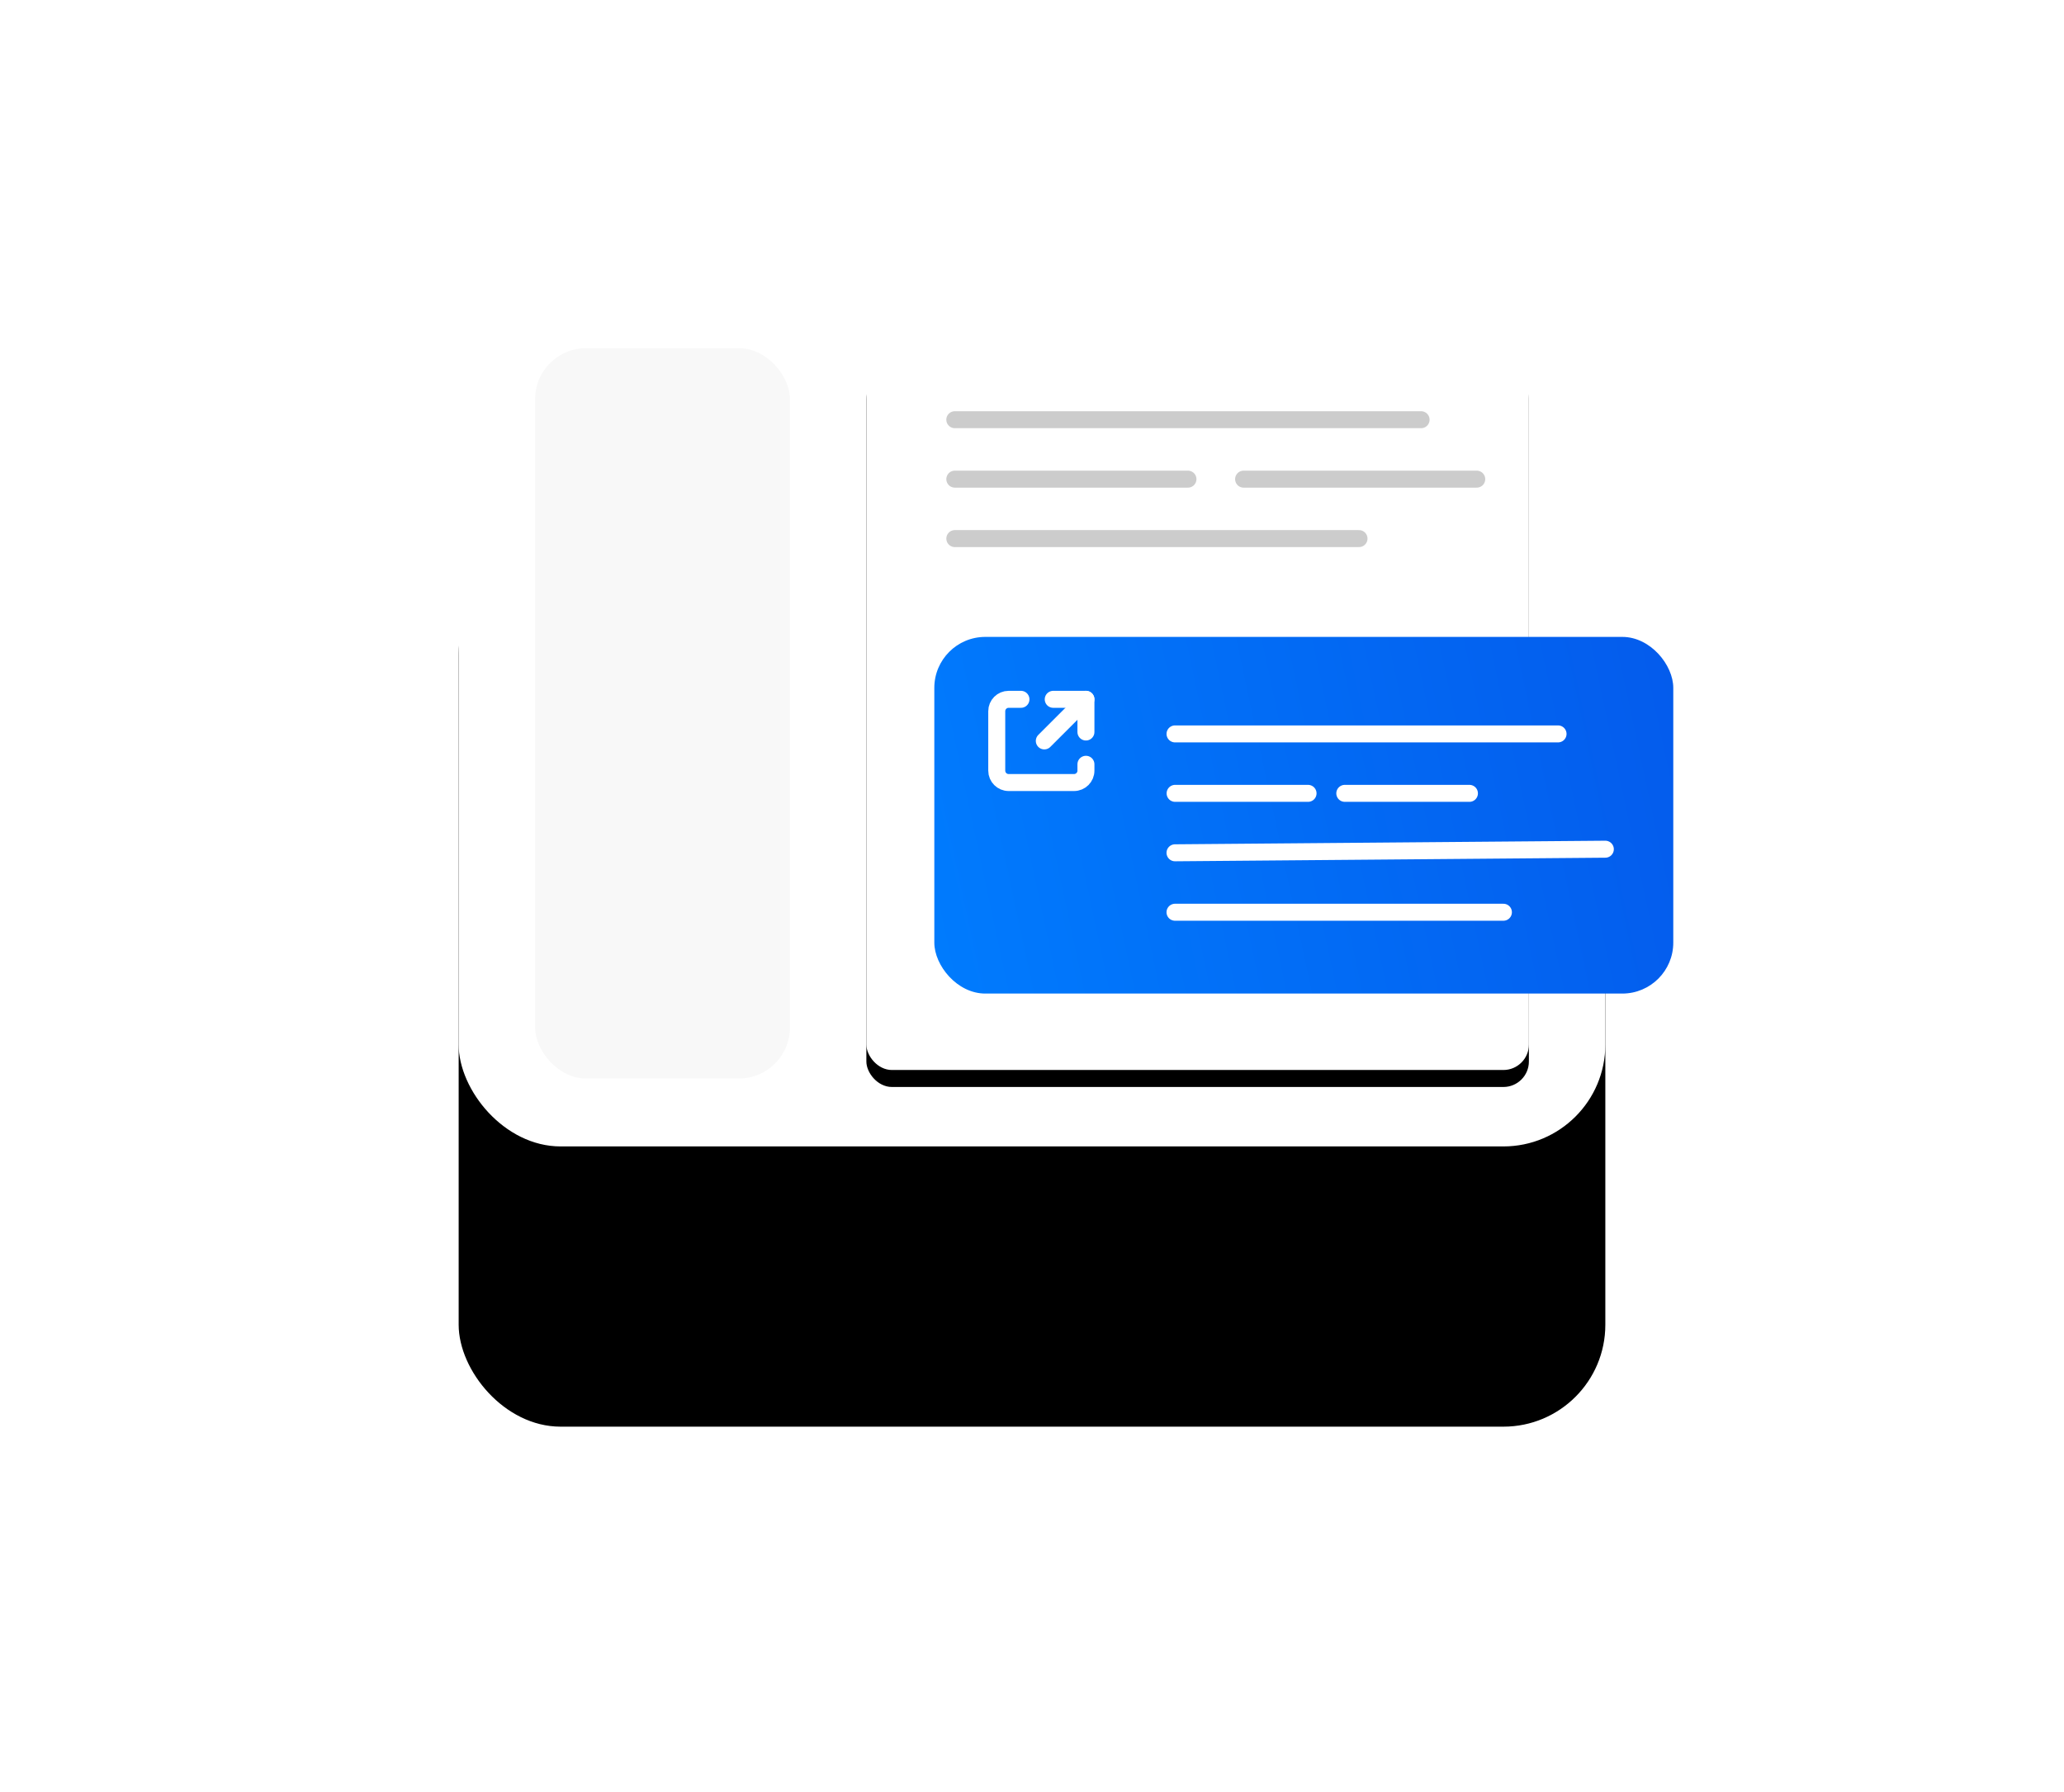 <svg height="211" viewBox="0 0 243 211" width="243" xmlns="http://www.w3.org/2000/svg" xmlns:xlink="http://www.w3.org/1999/xlink"><defs><rect id="a" height="103" rx="12" width="135"/><filter id="b" height="278.6%" width="236.3%" x="-68.1%" y="-68%"><feOffset dy="22" in="SourceAlpha" result="shadowOffsetOuter1"/><feGaussianBlur in="shadowOffsetOuter1" result="shadowBlurOuter1" stdDeviation="27"/><feColorMatrix in="shadowBlurOuter1" result="shadowMatrixOuter1" values="0 0 0 0 0.345   0 0 0 0 0.374   0 0 0 0 0.412  0 0 0 0.08 0"/><feOffset dy="11" in="SourceAlpha" result="shadowOffsetOuter2"/><feGaussianBlur in="shadowOffsetOuter2" result="shadowBlurOuter2" stdDeviation="10.5"/><feColorMatrix in="shadowBlurOuter2" result="shadowMatrixOuter2" values="0 0 0 0 0.534   0 0 0 0 0.623   0 0 0 0 0.692  0 0 0 0.09 0"/><feMerge><feMergeNode in="shadowMatrixOuter1"/><feMergeNode in="shadowMatrixOuter2"/></feMerge></filter><rect id="c" height="84" rx="3" width="78"/><filter id="d" height="126.2%" width="128.2%" x="-14.1%" y="-11.9%"><feMorphology in="SourceAlpha" operator="dilate" radius="1" result="shadowSpreadOuter1"/><feOffset dy="1" in="shadowSpreadOuter1" result="shadowOffsetOuter1"/><feGaussianBlur in="shadowOffsetOuter1" result="shadowBlurOuter1" stdDeviation="2.5"/><feColorMatrix in="shadowBlurOuter1" result="shadowMatrixOuter1" values="0 0 0 0 0   0 0 0 0 0   0 0 0 0 0  0 0 0 0.03 0"/><feOffset dy="1" in="SourceAlpha" result="shadowOffsetOuter2"/><feGaussianBlur in="shadowOffsetOuter2" result="shadowBlurOuter2" stdDeviation=".5"/><feColorMatrix in="shadowBlurOuter2" result="shadowMatrixOuter2" values="0 0 0 0 0.069   0 0 0 0 0.069   0 0 0 0 0.069  0 0 0 0.11 0"/><feMerge><feMergeNode in="shadowMatrixOuter1"/><feMergeNode in="shadowMatrixOuter2"/></feMerge></filter><linearGradient id="e" x1="104.992%" x2="-13.038%" y1="43.848%" y2="55.979%"><stop offset="0" stop-color="#045bec"/><stop offset="1" stop-color="#007eff"/></linearGradient></defs><g fill="none" fill-rule="evenodd" transform="translate(54 32)"><use fill="#000" filter="url(#b)" xlink:href="#a"/><use fill="#fff" xlink:href="#a"/><g transform="translate(48 10)"><use fill="#000" filter="url(#d)" xlink:href="#c"/><use fill="#fff" xlink:href="#c"/><g stroke="#000" stroke-linecap="round" stroke-width="2"><path d="m10.412 7.423h54.897" opacity=".2"/><path d="m10.412 14.423h27.448" opacity=".2"/><path d="m44.412 14.423h27.448" opacity=".2"/><path d="m10.414 21.423h47.586" opacity=".2"/></g></g><g transform="translate(56 43)"><rect fill="url(#e)" height="42" rx="6" width="87"/><g stroke="#fff" stroke-linecap="round" stroke-width="2"><g stroke-linejoin="round" transform="translate(7 7)"><path d="m10.85.35v3.85h-3.85" transform="matrix(1 0 0 -1 0 4.55)"/><path d="m8.4-.665v6.93" transform="matrix(.707 .707 -.707 .707 4.44 -5.12)"/><path d="m3.2.35h-1.45c-.773 0-1.4.627-1.4 1.4v7c0 .773.627 1.4 1.4 1.4h7.7c.773 0 1.4-.627 1.4-1.4v-.75"/></g><path d="m28.338 11.423h45.095"/><path d="m28.348 18.423h15.652"/><path d="m28.336 25.423 50.664-.423"/><path d="m28.336 32.423h38.664"/><path d="m48.326 18.423h14.674"/></g></g><rect fill="#f8f8f8" height="86" rx="6" width="30" x="9" y="9"/></g></svg>